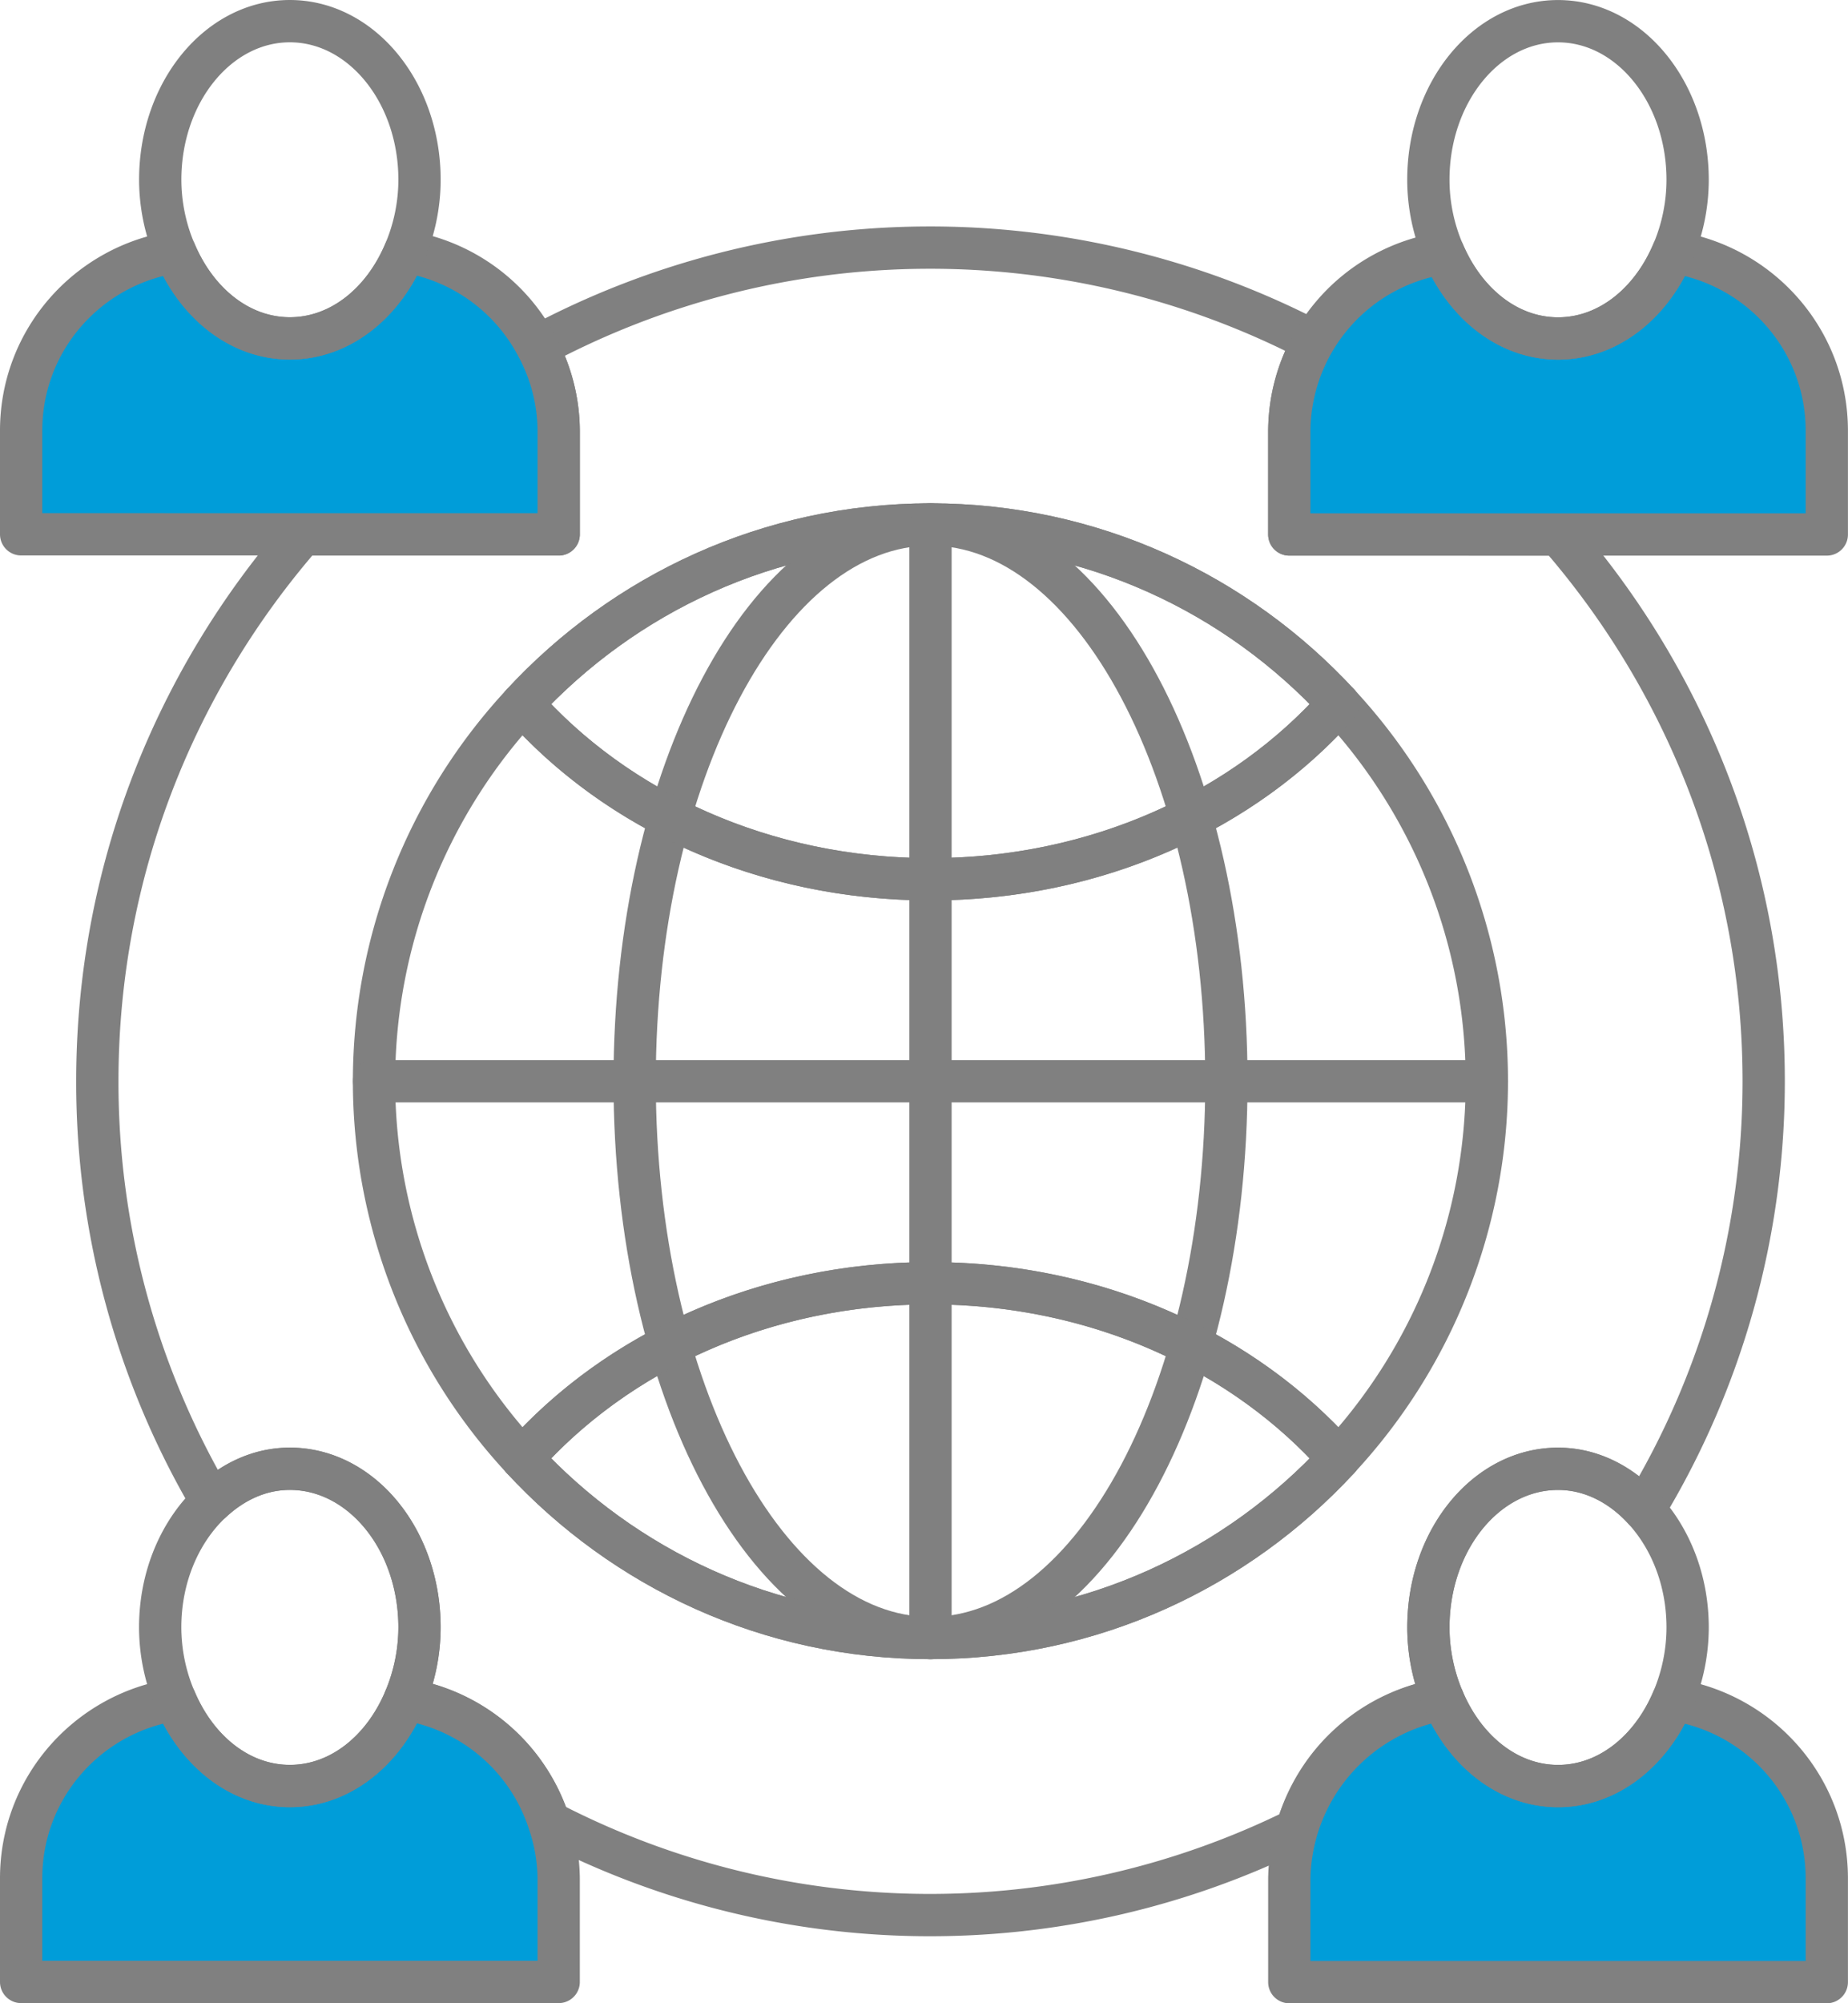 <svg xmlns="http://www.w3.org/2000/svg" id="Layer_1" data-name="Layer 1" viewBox="0 0 874.14 947"><defs><style>.cls-1{fill:none;}.cls-1,.cls-2{stroke:gray;stroke-linecap:round;stroke-linejoin:round;stroke-width:20px;}.cls-2{fill:#009dd9;}</style></defs><path class="cls-1" d="M687,578.13c0,145.36-62.66,263.2-140,263.2S407.09,723.49,407.09,578.13,469.74,314.94,547,314.94,687,432.77,687,578.13Z" transform="translate(-106.89 -67)"></path><path class="cls-1" d="M547,673.62c78.71,0,148.52,32.57,193.1,82.92a262.08,262.08,0,0,0,0-356.82c-44.58,50.35-114.39,82.93-193.1,82.93s-148.51-32.58-193.1-82.93a262.11,262.11,0,0,0,0,356.82C398.52,706.19,468.32,673.62,547,673.62Z" transform="translate(-106.89 -67)"></path><path class="cls-1" d="M353.93,399.72c48.08-52,116.68-84.78,193.1-84.78s145,32.76,193.1,84.78" transform="translate(-106.89 -67)"></path><path class="cls-1" d="M547,482.65c78.71,0,148.52-32.58,193.1-82.93-48.08-52-116.68-84.78-193.1-84.78s-145,32.76-193.1,84.78C398.52,450.07,468.32,482.65,547,482.65Z" transform="translate(-106.89 -67)"></path><path class="cls-1" d="M740.13,756.54c-48.08,52-116.68,84.79-193.1,84.79s-145-32.77-193.1-84.79" transform="translate(-106.89 -67)"></path><path class="cls-1" d="M547,841.33c76.42,0,145-32.77,193.1-84.79-44.58-50.35-114.39-82.92-193.1-82.92s-148.51,32.57-193.1,82.92C402,808.56,470.61,841.33,547,841.33Z" transform="translate(-106.89 -67)"></path><line class="cls-1" x1="440.14" y1="247.94" x2="440.14" y2="774.33"></line><line class="cls-1" x1="703.34" y1="511.13" x2="176.95" y2="511.13"></line><path class="cls-1" d="M843.89,761.34c15.69,0,29.85,7.42,40.69,19.27a390.12,390.12,0,0,0,56.57-202.49c0-99-36.78-189.24-97.07-258.47H716.75v-49a84.87,84.87,0,0,1,11.53-42.21,393.11,393.11,0,0,0-367.38,2.35,84.68,84.68,0,0,1,10.26,39.86v49H250c-60.29,69.23-97.07,159.47-97.07,258.47A390.38,390.38,0,0,0,207,776.87c10.3-9.61,23-15.53,37-15.53,33.87,0,61.33,33.57,61.33,75a87.8,87.8,0,0,1-6.94,34,85.63,85.63,0,0,1,68.07,57.91,391.25,391.25,0,0,0,353.87,3.49,85.6,85.6,0,0,1,69.17-61.37,87.51,87.51,0,0,1-6.95-34C782.57,794.91,810,761.34,843.89,761.34Z" transform="translate(-106.89 -67)"></path><path class="cls-2" d="M366.48,928.19a85.63,85.63,0,0,0-68.07-57.91h0c-10.16,24.25-30.57,41-54.39,41s-44.08-16.67-54.27-40.79c-41.2,6.25-72.86,41.49-72.86,84.43v49H371.16V955A84.78,84.78,0,0,0,366.48,928.19Z" transform="translate(-106.89 -67)"></path><path class="cls-1" d="M244,911.31c23.82,0,44.23-16.78,54.39-41h0a87.8,87.8,0,0,0,6.94-34c0-41.41-27.46-75-61.33-75-14,0-26.68,5.92-37,15.53-14.7,13.7-24.34,35.11-24.34,59.45a87.41,87.41,0,0,0,7.05,34.2C199.94,894.64,220.29,911.31,244,911.31Z" transform="translate(-106.89 -67)"></path><path class="cls-2" d="M898.17,870.52c-10.2,24.12-30.55,40.79-54.28,40.79s-44.21-16.76-54.37-41A87.51,87.51,0,0,0,716.75,955v49H971V955C971,912,939.36,876.77,898.17,870.52Z" transform="translate(-106.89 -67)"></path><path class="cls-1" d="M843.89,911.31c23.73,0,44.08-16.67,54.28-40.79a87.77,87.77,0,0,0,7-34.2c0-22.22-8.06-42-20.63-55.71-10.84-11.85-25-19.27-40.69-19.27-33.87,0-61.32,33.57-61.32,75a87.51,87.51,0,0,0,6.95,34h0C799.68,894.55,820.09,911.31,843.89,911.31Z" transform="translate(-106.89 -67)"></path><path class="cls-2" d="M898.17,186.18C888,210.3,867.63,227,843.89,227s-43.82-16.46-54.08-40.34a85.63,85.63,0,0,0-73.06,84v49H971v-49C971,227.67,939.36,192.43,898.17,186.18Z" transform="translate(-106.89 -67)"></path><path class="cls-1" d="M843.89,227c23.74,0,44.08-16.66,54.28-40.78a87.8,87.8,0,0,0,7-34.2c0-41.41-27.45-75-61.32-75s-61.32,33.57-61.32,75a87.29,87.29,0,0,0,7.24,34.64C800.07,210.5,820.3,227,843.89,227Z" transform="translate(-106.89 -67)"></path><path class="cls-2" d="M360.9,230.75a85.7,85.7,0,0,0-62.49-44.82c-10.15,24.26-30.57,41-54.39,41s-44.08-16.66-54.27-40.78c-41.2,6.25-72.86,41.49-72.86,84.43v49H371.16v-49A84.68,84.68,0,0,0,360.9,230.75Z" transform="translate(-106.89 -67)"></path><path class="cls-1" d="M244,227c23.82,0,44.24-16.77,54.39-41a87.71,87.71,0,0,0,6.94-34c0-41.41-27.46-75-61.33-75s-61.32,33.57-61.32,75a87.45,87.45,0,0,0,7.05,34.2C199.94,210.3,220.28,227,244,227Z" transform="translate(-106.89 -67)"></path></svg>